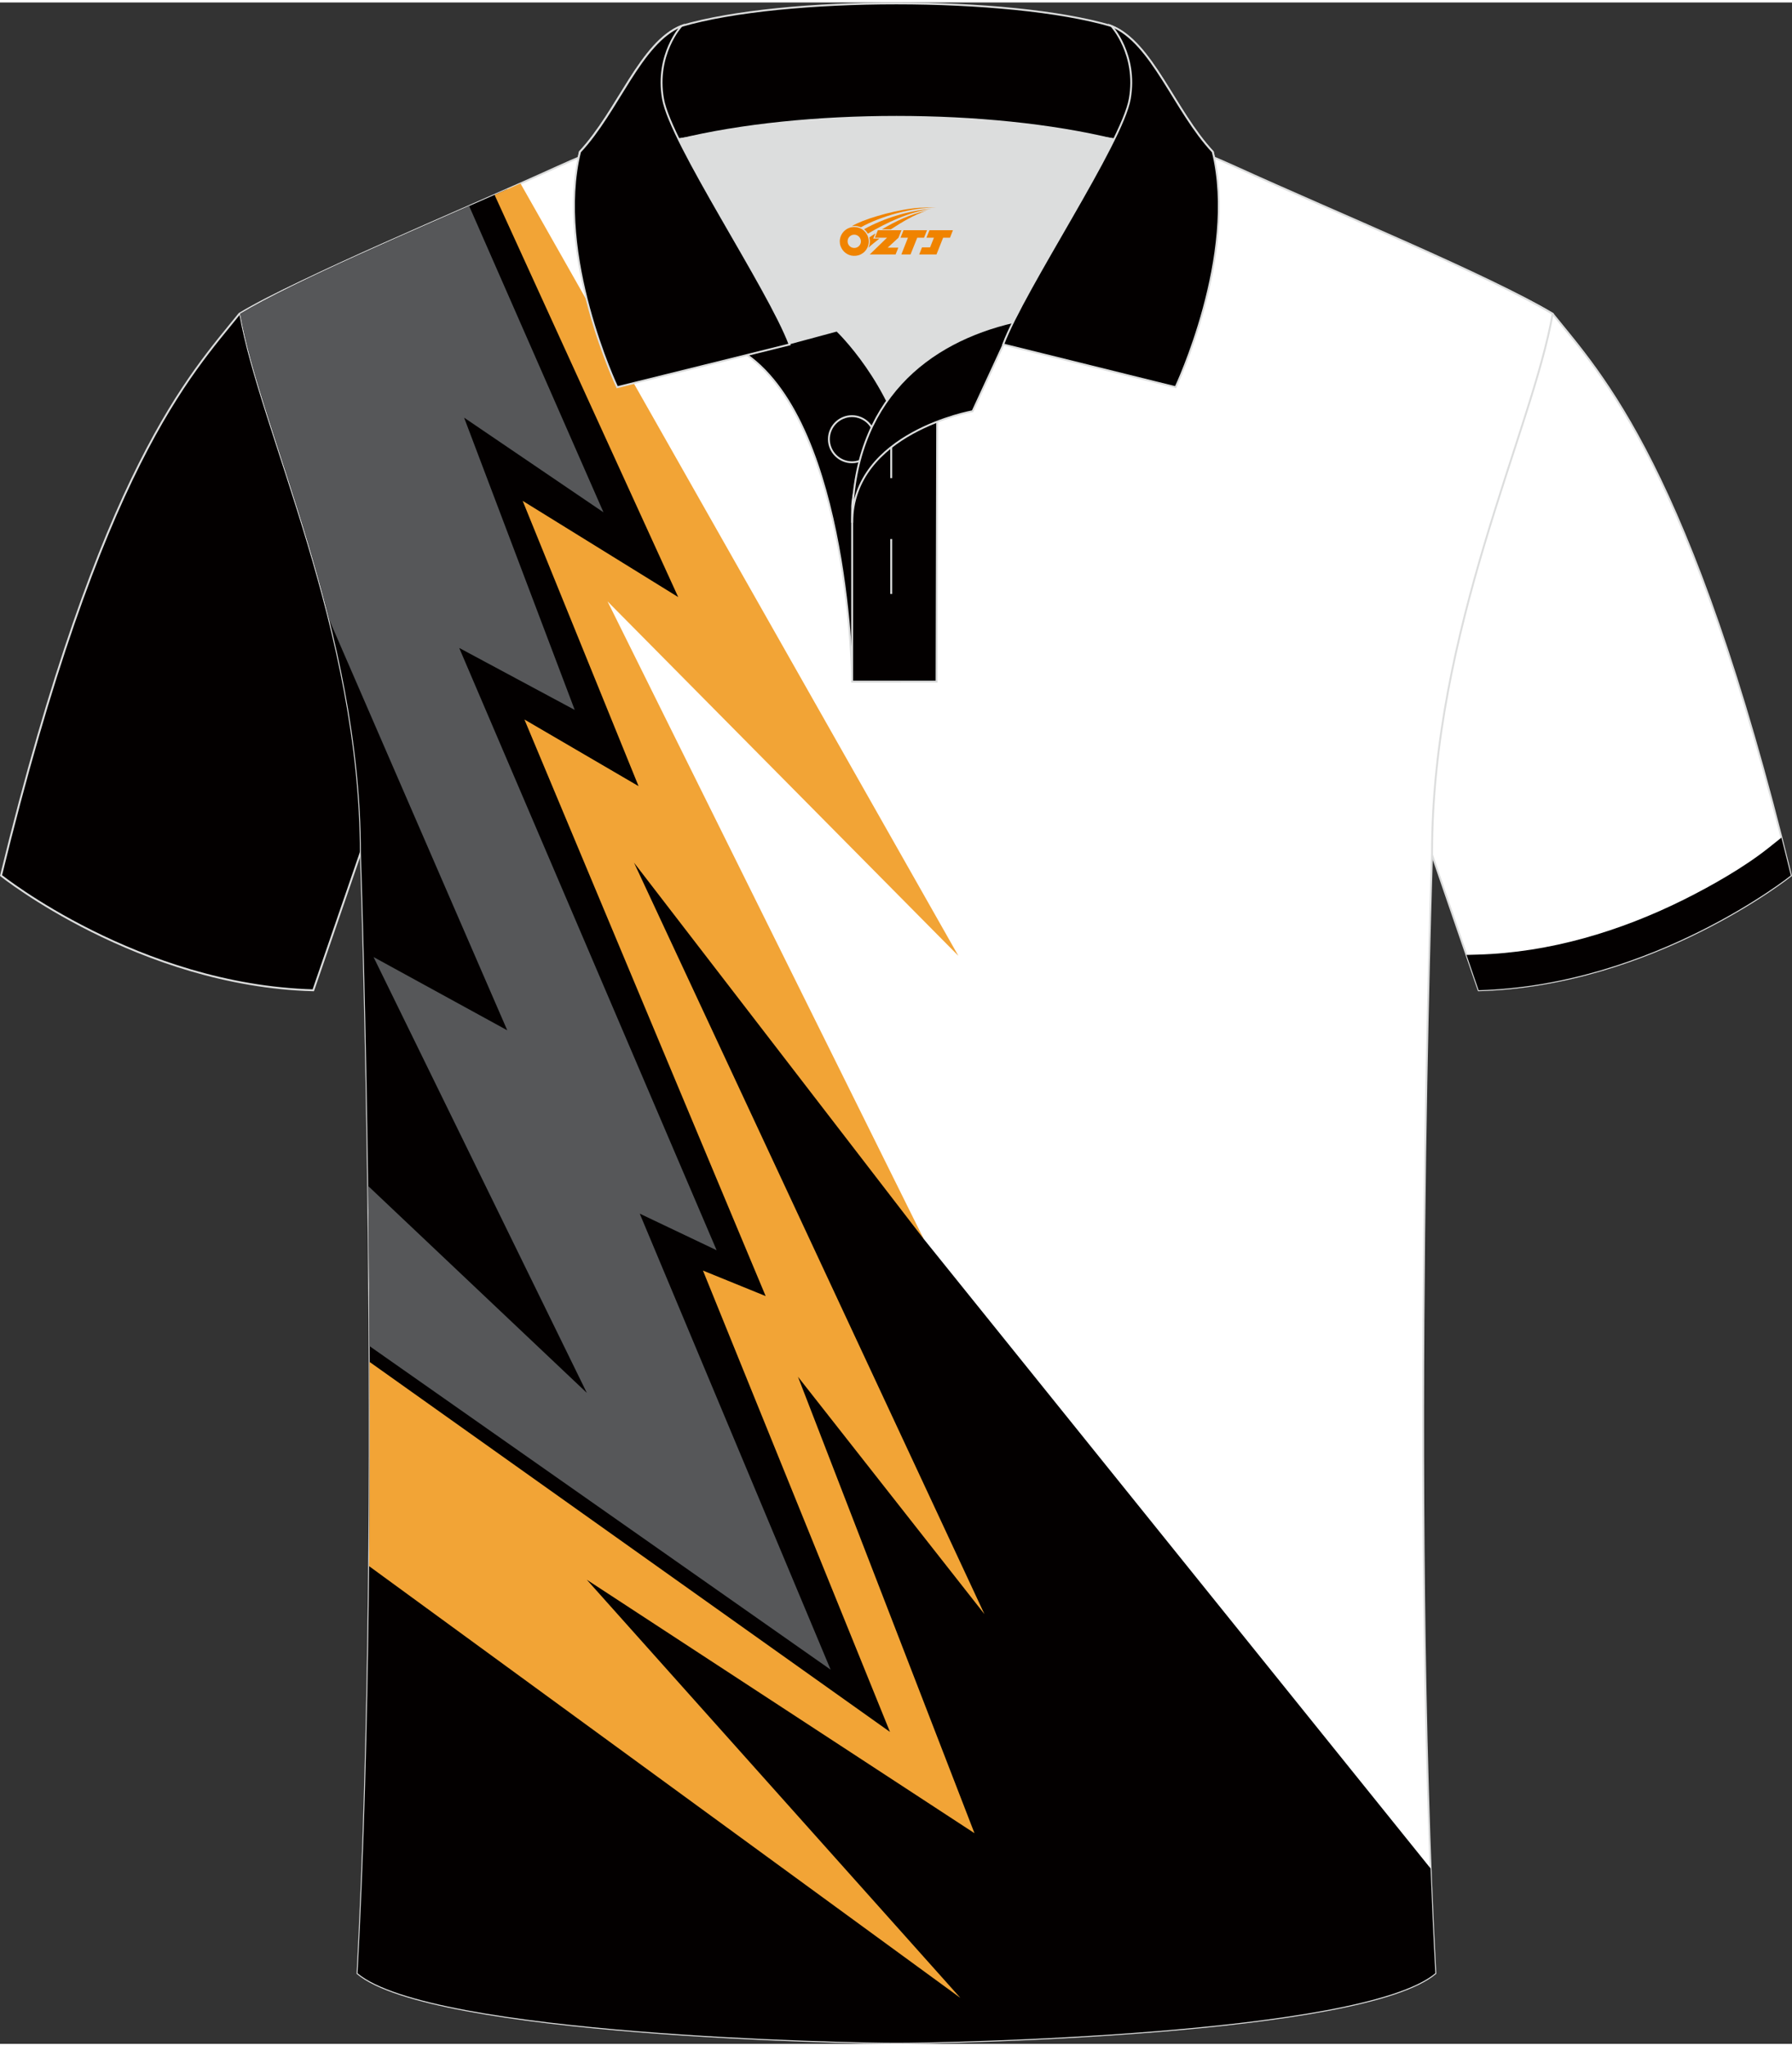 <?xml version="1.0" encoding="utf-8"?>
<!-- Generator: Adobe Illustrator 24.0.1, SVG Export Plug-In . SVG Version: 6.00 Build 0)  -->
<svg xmlns="http://www.w3.org/2000/svg" xmlns:xlink="http://www.w3.org/1999/xlink" version="1.1" id="图层_1" x="0px" y="0px" width="379.8px" height="433.5px" viewBox="0 0 380.09 432.78" enable-background="new 0 0 380.09 432.78" xml:space="preserve">
<rect x="0" y="0" width="380.09" height="432.78" fill="#333333" stroke="none"/>
<path fill-rule="evenodd" clip-rule="evenodd" fill="#FFFFFF" stroke="#DCDDDD" stroke-width="0.4" stroke-miterlimit="22.926" d="  M329.32,66c10.25,12.77,29.37,32.33,50.54,119.09c0,0-29.2,23.31-66.23,24.33c0,0-7.16-20.75-9.9-28.75  c-22.38-65.01,1.93-119.44-95.67-155.7c1.44-0.27,3.11-0.27,4.93-0.1l-0.09-0.01c13.99-0.87,17.88-1.24,23.94,0.66  c9.65,3.37,15.62,5.79,25.09,10.09C283.87,45.59,315.64,57.78,329.32,66z"/>
<path fill-rule="evenodd" clip-rule="evenodd" fill="#030000" d="M311.05,201.92l2.42-0.07c15.18-0.42,30.19-4.93,43.72-11.67  c5.84-2.91,12.81-6.87,17.95-10.97l2.71-2.16c0.66,2.61,1.33,5.28,2,8.03c0,0-29.2,23.31-66.23,24.33L311.05,201.92z"/>
<path fill-rule="evenodd" clip-rule="evenodd" fill="#030000" stroke="#DCDDDD" stroke-width="0.4" stroke-miterlimit="22.926" d="  M50.77,66C40.52,78.77,21.4,98.33,0.22,185.09c0,0,29.2,23.31,66.23,24.33c0,0,7.16-20.75,9.9-28.75  c22.38-65.01-1.93-119.44,95.67-155.7c-1.44-0.27-3.11-0.27-4.93-0.1l0.09-0.01c-13.99-0.87-17.88-1.24-23.94,0.66  c-9.65,3.37-15.62,5.79-25.09,10.09C96.22,45.59,64.45,57.78,50.77,66z"/>
<path fill-rule="evenodd" clip-rule="evenodd" fill="#FFFFFF" stroke="#DCDDDD" stroke-width="0.4" stroke-miterlimit="22.926" d="  M190.14,432.58c-9.72,0.03-98.71-1.66-114.3-14.74c5.38-100.87,0.7-237.37,0.7-237.37c0-47.56-21.3-89.82-25.58-114.45  c13.67-8.22,45.41-21.22,67.35-31.2c30.13-13.64,34.26-7.74,71.42-7.74s42.11-5.91,72.24,7.74c21.93,9.98,53.68,22.97,67.35,31.19  c-4.28,24.64-25.58,66.89-25.58,114.45c0,0-4.68,136.51,0.7,237.37C288.84,430.92,199.86,432.61,190.14,432.58z"/>
<g>
	<path fill-rule="evenodd" clip-rule="evenodd" fill="#030000" d="M195.92,262.13l-50.97-86.87l-22.37-56.78l29.4,17.59   l-18.96-46.12l-25.39-50.37c-20.57,9.08-45.09,19.47-56.67,26.42c4.28,24.63,25.58,66.89,25.58,114.45c0,0,4.68,136.5-0.7,237.37   c15.59,13.08,104.59,14.77,114.3,14.74c9.72,0.03,98.7-1.66,114.3-14.75c-0.39-7.24-0.72-14.68-1.01-22.22L195.92,262.13z"/>
	<path fill-rule="evenodd" clip-rule="evenodd" fill="#565759" d="M99.51,43.15L128,108.09L98.44,88.02l23.46,61.96l-24.5-13.14   L152,264.53l-16.31-7.76l40.49,96.68l-97.79-68.59c-0.06-11.93-0.16-23.34-0.3-33.95l46.38,43.86l-45.24-92.4l28.36,15.53   l-37.73-86.97c-6.63-26.63-16.17-49.31-18.89-64.92C61.04,59.95,80.95,51.28,99.51,43.15z"/>
	<path fill-rule="evenodd" clip-rule="evenodd" fill="#F2A436" d="M110.39,38.36l92.88,163.75l-74.41-75.14l67.06,135.17   l-61.44-79.77l74.32,159.3l-39.55-50.32l37.44,96.77l-82.22-53.73l79.22,88.64L78.28,331.5c0.14-14.79,0.16-29.37,0.11-43.29   l110.38,78.44l-39.67-97.81l13.3,5.41l-51.17-122.24l24.21,14.13l-24.58-60.48l32.99,20.4l-38.95-85.27   C106.76,39.97,108.6,39.16,110.39,38.36z"/>
</g>
<path fill-rule="evenodd" clip-rule="evenodd" fill="#030000" stroke="#DCDDDD" stroke-width="0.4" stroke-miterlimit="22.926" d="  M158.41,74.7l19.11-5.15c0,0,11.65,11.02,15.19,27.63c3.53,16.61-1.84,46.82-1.84,46.82h-10.1  C180.75,143.99,180.23,90.15,158.41,74.7z"/>
<path fill-rule="evenodd" clip-rule="evenodd" fill="#030000" stroke="#DCDDDD" stroke-width="0.4" stroke-miterlimit="22.926" d="  M180.75,106.73v37.25h17.9l0.14-60.3C190.03,86.57,181.25,98.01,180.75,106.73z"/>
<path fill-rule="evenodd" clip-rule="evenodd" fill="#030000" stroke="#DCDDDD" stroke-width="0.4" stroke-miterlimit="22.926" d="  M180.7,97.48c2.69,0,4.89-2.19,4.89-4.89c0-2.7-2.2-4.89-4.89-4.89c-2.69,0-4.89,2.2-4.89,4.89  C175.82,95.28,178.02,97.48,180.7,97.48z"/>
<line fill-rule="evenodd" clip-rule="evenodd" fill="none" stroke="#DCDDDD" stroke-width="0.4" stroke-miterlimit="22.926" x1="189.03" y1="113.75" x2="189.03" y2="125.4"/>
<line fill-rule="evenodd" clip-rule="evenodd" fill="none" stroke="#DCDDDD" stroke-width="0.4" stroke-miterlimit="22.926" x1="189.03" y1="89.18" x2="189.03" y2="100.84"/>
<path fill-rule="evenodd" clip-rule="evenodd" fill="#030000" stroke="#DCDDDD" stroke-width="0.4" stroke-miterlimit="22.926" d="  M215.05,67.72l-8.75,18.93c0,0-25.55,4.55-25.55,23.64C180.75,84.29,196.92,71.88,215.05,67.72z"/>
<path fill-rule="evenodd" clip-rule="evenodd" fill="#030000" stroke="#DCDDDD" stroke-width="0.4" stroke-miterlimit="22.926" d="  M122.72,32.86c13.27-3.24,40.6-7.27,67.4-7.27c26.8,0,54.11,4.04,67.4,7.27l-0.28-1.19c-8.17-8.72-12.84-23.16-21.53-26.69  c-10.86-3.2-28.22-4.78-45.6-4.78c-17.37,0-34.74,1.59-45.6,4.78c-8.7,3.55-13.36,17.97-21.53,26.69L122.72,32.86z"/>
<path fill-rule="evenodd" clip-rule="evenodd" fill="#030000" stroke="#DCDDDD" stroke-width="0.4" stroke-miterlimit="22.926" d="  M144.53,4.98c0,0-5.54,6-3.91,15.41c1.61,9.42,22.4,40.22,26.86,52.11l-36.57,9.06c0,0-13.28-28-7.88-49.9  C131.17,22.95,135.84,8.52,144.53,4.98z"/>
<path fill-rule="evenodd" clip-rule="evenodd" fill="#030000" stroke="#DCDDDD" stroke-width="0.4" stroke-miterlimit="22.926" d="  M235.73,4.98c0,0,5.54,6,3.91,15.41c-1.61,9.42-22.4,40.22-26.86,52.11l36.57,9.06c0,0,13.28-28,7.88-49.9  C249.09,22.95,244.42,8.52,235.73,4.98z"/>
<path fill-rule="evenodd" clip-rule="evenodd" fill="#DCDDDD" d="M188.16,84.45c6.39-9.04,16.23-14.25,26.74-16.71  c5.2-10.56,15.96-27.61,21.46-38.84c-26.57-6.47-65.88-6.47-92.44,0c6.37,13.04,19.84,33.91,23.48,43.37l10.13-2.72  C177.52,69.55,183.48,75.18,188.16,84.45z"/>

<g id="图层_x0020_1">
	<path fill="#F08300" d="M178.3,51.68c0.416,1.136,1.472,1.984,2.752,2.032c0.144,0,0.304,0,0.448-0.016h0.016   c0.016,0,0.064,0,0.128-0.016c0.032,0,0.048-0.016,0.08-0.016c0.064-0.016,0.144-0.032,0.224-0.048c0.016,0,0.016,0,0.032,0   c0.192-0.048,0.4-0.112,0.576-0.208c0.192-0.096,0.4-0.224,0.608-0.384c0.672-0.56,1.104-1.408,1.104-2.352   c0-0.224-0.032-0.448-0.08-0.672l0,0C184.14,49.8,184.09,49.63,184.01,49.45C183.54,48.36,182.46,47.6,181.19,47.6C179.5,47.6,178.12,48.97,178.12,50.67C178.12,51.02,178.18,51.36,178.3,51.68L178.3,51.68L178.3,51.68z M182.6,50.7L182.6,50.7C182.57,51.48,181.91,52.08,181.13,52.04C180.34,52.01,179.75,51.36,179.78,50.57c0.032-0.784,0.688-1.376,1.472-1.344   C182.02,49.26,182.63,49.93,182.6,50.7L182.6,50.7z"/>
	<polygon fill="#F08300" points="196.63,48.28 ,195.99,49.87 ,194.55,49.87 ,193.13,53.42 ,191.18,53.42 ,192.58,49.87 ,191,49.87    ,191.64,48.28"/>
	<path fill="#F08300" d="M198.6,43.55c-1.008-0.096-3.024-0.144-5.056,0.112c-2.416,0.304-5.152,0.912-7.616,1.664   C183.88,45.93,182.01,46.65,180.66,47.42C180.86,47.39,181.05,47.37,181.24,47.37c0.48,0,0.944,0.112,1.36,0.288   C186.7,45.34,193.9,43.29,198.6,43.55L198.6,43.55L198.6,43.55z"/>
	<path fill="#F08300" d="M184.07,49.02c4-2.368,8.88-4.672,13.488-5.248c-4.608,0.288-10.224,2-14.288,4.304   C183.59,48.33,183.86,48.65,184.07,49.02C184.07,49.02,184.07,49.02,184.07,49.02z"/>
	<polygon fill="#F08300" points="202.12,48.28 ,201.5,49.87 ,200.04,49.87 ,198.63,53.42 ,198.17,53.42 ,196.66,53.42 ,194.97,53.42    ,195.56,51.92 ,197.27,51.92 ,198.09,49.87 ,196.5,49.87 ,197.14,48.28"/>
	<polygon fill="#F08300" points="191.21,48.28 ,190.57,49.87 ,188.28,51.98 ,190.54,51.98 ,189.96,53.42 ,184.47,53.42 ,188.14,49.87    ,185.56,49.87 ,186.2,48.28"/>
	<path fill="#F08300" d="M196.49,44.14c-3.376,0.752-6.464,2.192-9.424,3.952h1.888C191.38,46.52,193.72,45.09,196.49,44.14z    M185.69,48.96C185.06,49.34,185,49.39,184.39,49.8c0.064,0.256,0.112,0.544,0.112,0.816c0,0.496-0.112,0.976-0.32,1.392   c0.176-0.16,0.32-0.304,0.432-0.4c0.272-0.24,0.768-0.64,1.6-1.296l0.32-0.256H185.21l0,0L185.69,48.96L185.69,48.96L185.69,48.96z"/>
</g>
</svg>